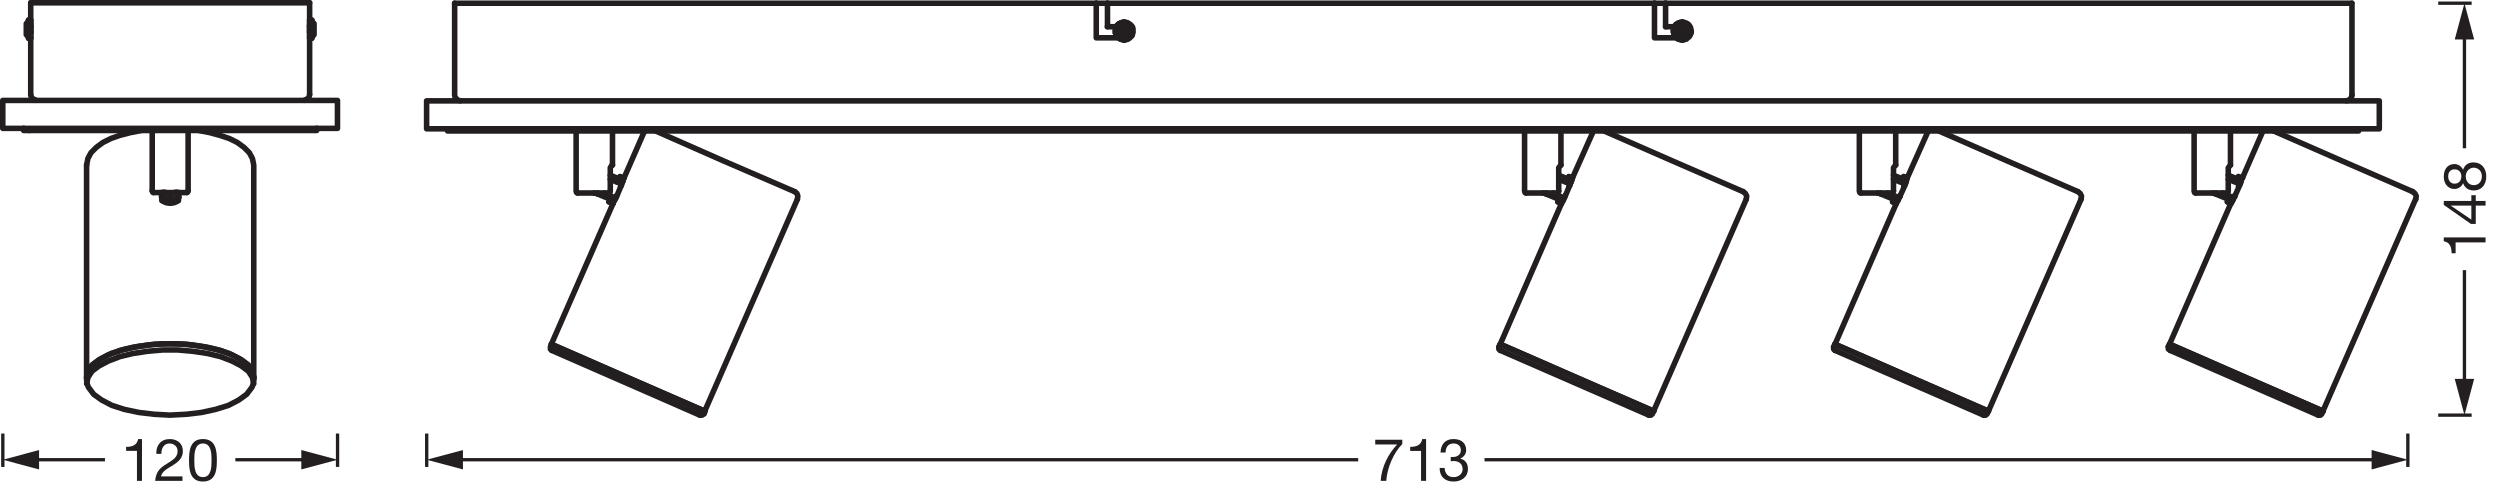 <?xml version="1.0" encoding="UTF-8" standalone="no"?>
<!-- Created with Inkscape (http://www.inkscape.org/) -->

<svg
   version="1.1"
   id="svg1"
   width="1271.712"
   height="251.945"
   viewBox="0 0 1271.712 251.945"
   xmlns="http://www.w3.org/2000/svg"
   xmlns:svg="http://www.w3.org/2000/svg">
  <defs
     id="defs1">
    <clipPath
       clipPathUnits="userSpaceOnUse"
       id="clipPath2">
      <path
         d="M 0,188.959 H 953.784 V 0 H 0 Z"
         transform="matrix(1,0,0,-1,-523.549,5.509)"
         id="path2" />
    </clipPath>
    <clipPath
       clipPathUnits="userSpaceOnUse"
       id="clipPath10">
      <path
         d="M 0,188.959 H 953.784 V 0 H 0 Z"
         transform="matrix(0,1,1,0,-90.384,-948.275)"
         id="path10" />
    </clipPath>
    <clipPath
       clipPathUnits="userSpaceOnUse"
       id="clipPath15">
      <path
         d="M 0,188.959 H 953.784 V 0 H 0 Z"
         transform="translate(-930.218,-187.729)"
         id="path15" />
    </clipPath>
    <clipPath
       clipPathUnits="userSpaceOnUse"
       id="clipPath19">
      <path
         d="M 0,188.959 H 953.784 V 0 H 0 Z"
         transform="matrix(1,0,0,-1,-46.157,5.509)"
         id="path19" />
    </clipPath>
    <clipPath
       clipPathUnits="userSpaceOnUse"
       id="clipPath22">
      <path
         d="M 0,188.959 H 953.784 V 0 H 0 Z"
         transform="translate(-1.078,-23.566)"
         id="path22" />
    </clipPath>
    <clipPath
       clipPathUnits="userSpaceOnUse"
       id="clipPath47">
      <path
         d="M 0,188.959 H 953.784 V 0 H 0 Z"
         transform="translate(-11.72,-187.896)"
         id="path47" />
    </clipPath>
    <clipPath
       clipPathUnits="userSpaceOnUse"
       id="clipPath51">
      <path
         d="M 0,188.959 H 953.784 V 0 H 0 Z"
         transform="translate(-118.125,-187.896)"
         id="path51" />
    </clipPath>
    <clipPath
       clipPathUnits="userSpaceOnUse"
       id="clipPath53">
      <path
         d="M 0,188.959 H 953.784 V 0 H 0 Z"
         transform="translate(-118.125,-187.896)"
         id="path53" />
    </clipPath>
    <clipPath
       clipPathUnits="userSpaceOnUse"
       id="clipPath55">
      <path
         d="M 0,188.959 H 953.784 V 0 H 0 Z"
         id="path55" />
    </clipPath>
    <clipPath
       clipPathUnits="userSpaceOnUse"
       id="clipPath98">
      <path
         d="M 0,188.959 H 953.784 V 0 H 0 Z"
         transform="translate(-635.44,-187.729)"
         id="path98" />
    </clipPath>
    <clipPath
       clipPathUnits="userSpaceOnUse"
       id="clipPath139">
      <path
         d="M 0,188.959 H 953.784 V 0 H 0 Z"
         transform="translate(-897.307,-152.712)"
         id="path139" />
    </clipPath>
    <clipPath
       clipPathUnits="userSpaceOnUse"
       id="clipPath141">
      <path
         d="M 0,188.959 H 953.784 V 0 H 0 Z"
         transform="translate(-173.452,-187.729)"
         id="path141" />
    </clipPath>
    <clipPath
       clipPathUnits="userSpaceOnUse"
       id="clipPath143">
      <path
         d="M 0,188.959 H 953.784 V 0 H 0 Z"
         transform="translate(-422.462,-187.729)"
         id="path143" />
    </clipPath>
    <clipPath
       clipPathUnits="userSpaceOnUse"
       id="clipPath147">
      <path
         d="M 0,188.959 H 953.784 V 0 H 0 Z"
         transform="translate(-173.452,-187.729)"
         id="path147" />
    </clipPath>
    <clipPath
       clipPathUnits="userSpaceOnUse"
       id="clipPath149">
      <path
         d="M 0,188.959 H 953.784 V 0 H 0 Z"
         transform="translate(-635.44,-187.729)"
         id="path149" />
    </clipPath>
    <clipPath
       clipPathUnits="userSpaceOnUse"
       id="clipPath151">
      <path
         d="M 0,188.959 H 953.784 V 0 H 0 Z"
         transform="translate(-635.44,-178.764)"
         id="path151" />
    </clipPath>
    <clipPath
       clipPathUnits="userSpaceOnUse"
       id="clipPath153">
      <path
         d="M 0,188.959 H 953.784 V 0 H 0 Z"
         transform="translate(-631.211,-187.729)"
         id="path153" />
    </clipPath>
    <clipPath
       clipPathUnits="userSpaceOnUse"
       id="clipPath155">
      <path
         d="M 0,188.959 H 953.784 V 0 H 0 Z"
         transform="translate(-638.824,-178.764)"
         id="path155" />
    </clipPath>
    <clipPath
       clipPathUnits="userSpaceOnUse"
       id="clipPath157">
      <path
         d="M 0,188.959 H 953.784 V 0 H 0 Z"
         transform="translate(-418.233,-187.729)"
         id="path157" />
    </clipPath>
  </defs>
  <g
     id="layer-MC0">
    <path
       id="path1"
       d="M 11.45,-15.681 H 1.126 v 1.793 H 9.493 C 6.141,-10.349 3.551,-5.404 3.2,-0.001 H 5.333 C 5.626,-4.97 8.239,-10.865 11.45,-14.041 Z m 9.076,-0.27 h -1.465 c -0.434,2.426 -2.414,2.988 -4.594,2.988 v 1.535 h 4.137 v 11.426 h 1.922 z m 9.404,8.461 c 0.352,-0.047 0.738,-0.07 1.137,-0.07 1.898,0 3.398,1.055 3.398,3.059 0,1.91 -1.594,3.082 -3.457,3.082 -2.191,0 -3.328,-1.441 -3.398,-3.504 h -1.91 c -0.07,3.305 2.062,5.191 5.309,5.191 2.988,0 5.484,-1.688 5.484,-4.863 0,-1.91 -0.926,-3.434 -2.883,-3.867 v -0.047 c 1.242,-0.562 2.215,-1.758 2.215,-3.164 0,-2.953 -2.098,-4.277 -4.863,-4.277 -3.199,0 -4.816,2.109 -4.934,5.145 h 1.922 c 0,-1.863 0.938,-3.457 3.012,-3.457 1.617,0 2.836,0.879 2.836,2.566 0,1.711 -1.418,2.602 -3.035,2.602 h -0.41 c -0.129,0 -0.27,0 -0.422,-0.023 z m 0,0"
       style="fill:#231f20;fill-opacity:1;fill-rule:nonzero;stroke:none"
       aria-label="713"
       transform="matrix(1.333,0,0,1.333,698.066,244.6)"
       clip-path="url(#clipPath2)" />
    <path
       id="path3"
       d="M 0,0 V -12.756"
       style="fill:none;stroke:#231f20;stroke-width:1.276;stroke-linecap:butt;stroke-linejoin:round;stroke-miterlimit:3.864;stroke-dasharray:none;stroke-opacity:1"
       transform="matrix(1.333,0,0,-1.333,1224.835,220.524)" />
    <path
       id="path4"
       d="M 0,0 V -12.756"
       style="fill:none;stroke:#231f20;stroke-width:1.276;stroke-linecap:butt;stroke-linejoin:round;stroke-miterlimit:3.864;stroke-dasharray:none;stroke-opacity:1"
       transform="matrix(1.333,0,0,-1.333,217.06,220.524)" />
    <path
       id="path5"
       d="M 0,0 H 340.95"
       style="fill:none;stroke:#231f20;stroke-width:1.276;stroke-linecap:butt;stroke-linejoin:round;stroke-miterlimit:4;stroke-dasharray:none;stroke-opacity:1"
       transform="matrix(1.333,0,0,-1.333,755.167,233.858)" />
    <path
       id="path6"
       d="M 0,0 13.828,3.703 0,7.412 Z"
       style="fill:#231f20;fill-opacity:1;fill-rule:nonzero;stroke:none"
       transform="matrix(1.333,0,0,-1.333,1206.397,238.8)" />
    <path
       id="path7"
       d="M 0,0 H 344.16"
       style="fill:none;stroke:#231f20;stroke-width:1.276;stroke-linecap:butt;stroke-linejoin:round;stroke-miterlimit:4;stroke-dasharray:none;stroke-opacity:1"
       transform="matrix(1.333,0,0,-1.333,232.128,233.858)" />
    <path
       id="path8"
       d="M 0,0 -13.828,3.703 0,7.412 Z"
       style="fill:#231f20;fill-opacity:1;fill-rule:nonzero;stroke:none"
       transform="matrix(1.333,0,0,-1.333,235.498,238.8)" />
    <path
       id="path9"
       d="M 8.015,-15.949 H 6.55 c -0.434,2.426 -2.414,2.988 -4.594,2.988 v 1.535 H 6.093 V 4.90625e-4 h 1.922 z m 6.768,10.523 5.309,-7.805 h 0.047 v 7.805 z m 7.148,-10.523 h -1.523 l -7.266,10.371 v 1.84 h 6.996 V 4.90625e-4 h 1.793 V -3.738 h 2.168 v -1.688 h -2.168 z m 6.58,4.137 c 0,-1.594 1.254,-2.449 2.789,-2.449 1.547,0 2.672,0.832 2.672,2.449 0,1.617 -1.102,2.566 -2.625,2.566 -1.559,0 -2.836,-0.832 -2.836,-2.566 z m -2.027,-0.07 c 0,1.441 0.879,2.766 2.227,3.305 -1.805,0.633 -2.789,2.098 -2.789,3.984 0,3.246 2.355,4.863 5.426,4.863 2.941,0 5.285,-1.781 5.285,-4.863 0,-1.98 -0.926,-3.375 -2.836,-3.984 1.324,-0.598 2.203,-1.863 2.203,-3.305 0,-2.039 -1.348,-4.066 -4.84,-4.066 -2.449,0 -4.676,1.465 -4.676,4.066 z m 1.465,7.383 c 0,-1.863 1.477,-3.059 3.375,-3.059 1.793,0 3.281,1.324 3.281,3.035 0,1.781 -1.348,3.105 -3.258,3.105 -1.98,0 -3.398,-1.172 -3.398,-3.082 z m 0,0"
       style="fill:#231f20;fill-opacity:1;fill-rule:nonzero;stroke:none"
       aria-label="148"
       transform="matrix(0,-1.333,1.333,0,1264.367,131.433)"
       clip-path="url(#clipPath10)" />
    <path
       id="path11"
       d="M 0,0 V 44.039"
       style="fill:none;stroke:#231f20;stroke-width:1.276;stroke-linecap:butt;stroke-linejoin:round;stroke-miterlimit:4;stroke-dasharray:none;stroke-opacity:1"
       transform="matrix(1.333,0,0,-1.333,1253.624,75.427)" />
    <path
       id="path12"
       d="M 0,0 -3.703,13.828 -7.412,0 Z"
       style="fill:#231f20;fill-opacity:1;fill-rule:nonzero;stroke:none"
       transform="matrix(1.333,0,0,-1.333,1258.566,20.078)" />
    <path
       id="path13"
       d="M 0,0 H 12.756"
       style="fill:none;stroke:#231f20;stroke-width:1.276;stroke-linecap:butt;stroke-linejoin:round;stroke-miterlimit:3.864;stroke-dasharray:none;stroke-opacity:1"
       transform="matrix(1.333,0,0,-1.333,1240.291,211.178)" />
    <path
       id="path14"
       d="M 0,0 H 12.756"
       style="fill:none;stroke:#231f20;stroke-width:1.276;stroke-linecap:butt;stroke-linejoin:round;stroke-miterlimit:3.864;stroke-dasharray:none;stroke-opacity:1"
       transform="matrix(1.333,0,0,-1.333,1240.291,1.64)"
       clip-path="url(#clipPath15)" />
    <path
       id="path16"
       d="M 0,0 V 44.039"
       style="fill:none;stroke:#231f20;stroke-width:1.276;stroke-linecap:butt;stroke-linejoin:round;stroke-miterlimit:4;stroke-dasharray:none;stroke-opacity:1"
       transform="matrix(1.333,0,0,-1.333,1253.624,196.11)" />
    <path
       id="path17"
       d="M 0,0 -3.703,-13.828 -7.412,0 Z"
       style="fill:#231f20;fill-opacity:1;fill-rule:nonzero;stroke:none"
       transform="matrix(1.333,0,0,-1.333,1258.566,192.74)" />
    <path
       id="path18"
       d="M 8.016,-15.951 H 6.551 c -0.434,2.426 -2.414,2.988 -4.594,2.988 v 1.535 h 4.137 v 11.426 h 1.922 z m 7.4,5.648 c -0.07,-1.922 0.879,-3.961 3.105,-3.961 1.688,0 3.082,1.148 3.082,2.871 0,2.238 -1.371,3.176 -4.078,4.863 -2.25,1.348 -4.184,2.766 -4.477,6.527 H 23.467 V -1.689 h -8.191 c 0.363,-1.957 2.496,-3.012 4.477,-4.207 1.98,-1.266 3.867,-2.66 3.867,-5.473 0,-2.965 -2.227,-4.582 -4.992,-4.582 -3.375,0 -5.309,2.402 -5.133,5.648 z m 12.568,2.449 c 0,-2.367 0.023,-6.41 3.293,-6.41 3.258,0 3.281,4.043 3.281,6.41 0,2.379 -0.023,6.434 -3.281,6.434 -3.27,0 -3.293,-4.055 -3.293,-6.434 z m -2.016,0.023 c 0,3.504 0.316,8.098 5.309,8.098 4.992,0 5.309,-4.594 5.309,-8.098 0,-3.516 -0.316,-8.121 -5.309,-8.121 -4.992,0 -5.309,4.605 -5.309,8.121 z m 0,0"
       style="fill:#231f20;fill-opacity:1;fill-rule:nonzero;stroke:none"
       aria-label="120"
       transform="matrix(1.333,0,0,1.333,61.542,244.6)"
       clip-path="url(#clipPath19)" />
    <path
       id="path20"
       d="M 0,0 V -12.756"
       style="fill:none;stroke:#231f20;stroke-width:1.276;stroke-linecap:butt;stroke-linejoin:round;stroke-miterlimit:3.864;stroke-dasharray:none;stroke-opacity:1"
       transform="matrix(1.333,0,0,-1.333,171.709,220.524)" />
    <path
       id="path21"
       d="M 0,0 V -12.756"
       style="fill:none;stroke:#231f20;stroke-width:1.276;stroke-linecap:butt;stroke-linejoin:round;stroke-miterlimit:3.864;stroke-dasharray:none;stroke-opacity:1"
       transform="matrix(1.333,0,0,-1.333,1.437,220.524)"
       clip-path="url(#clipPath22)" />
    <path
       id="path23"
       d="M 0,0 H 27.687"
       style="fill:none;stroke:#231f20;stroke-width:1.276;stroke-linecap:butt;stroke-linejoin:round;stroke-miterlimit:4;stroke-dasharray:none;stroke-opacity:1"
       transform="matrix(1.333,0,0,-1.333,119.726,233.858)" />
    <path
       id="path24"
       d="M 0,0 13.828,3.703 0,7.412 Z"
       style="fill:#231f20;fill-opacity:1;fill-rule:nonzero;stroke:none"
       transform="matrix(1.333,0,0,-1.333,153.271,238.8)" />
    <path
       id="path25"
       d="M 0,0 H 27.672"
       style="fill:none;stroke:#231f20;stroke-width:1.276;stroke-linecap:butt;stroke-linejoin:round;stroke-miterlimit:4;stroke-dasharray:none;stroke-opacity:1"
       transform="matrix(1.333,0,0,-1.333,16.505,233.858)" />
    <path
       id="path26"
       d="M 0,0 -13.828,3.703 0,7.412 Z"
       style="fill:#231f20;fill-opacity:1;fill-rule:nonzero;stroke:none"
       transform="matrix(1.333,0,0,-1.333,19.875,238.8)" />
    <path
       id="path27"
       d="m 0,0 -0.508,2.368 -1.522,2.369 -2.707,2.03 -3.552,1.86 -4.398,1.692 -4.906,1.184 -5.583,0.846 -5.751,0.507 h -5.921 l -5.752,-0.507 -5.582,-0.846 -4.906,-1.184 -4.398,-1.692 -3.552,-1.86 -2.707,-2.03 L -63.268,2.368 -63.775,0"
       style="fill:none;stroke:#231f20;stroke-width:2.126;stroke-linecap:round;stroke-linejoin:round;stroke-miterlimit:10;stroke-dasharray:none;stroke-opacity:1"
       transform="matrix(1.333,0,0,-1.333,129.08,192.009)" />
    <path
       id="path28"
       d="m 0,0 -0.169,0.169 m -6.259,0 L -6.597,0 M 0,-0.338 -0.169,-0.169 m -6.259,0 -0.169,-0.169"
       style="fill:none;stroke:#231f20;stroke-width:2.126;stroke-linecap:round;stroke-linejoin:round;stroke-miterlimit:10;stroke-dasharray:none;stroke-opacity:1"
       transform="matrix(1.333,0,0,-1.333,90.962,98.179)" />
    <path
       id="path29"
       d="M 0,0 0.846,-0.508 1.692,-0.846 2.707,-1.015 H 3.552 L 4.568,-0.846 5.413,-0.508 6.259,0"
       style="fill:none;stroke:#231f20;stroke-width:2.126;stroke-linecap:round;stroke-linejoin:round;stroke-miterlimit:10;stroke-dasharray:none;stroke-opacity:1"
       transform="matrix(1.333,0,0,-1.333,82.39,101.111)" />
    <path
       id="path30"
       d="M 0,0 0.846,-0.508 1.692,-0.846 2.707,-1.015 H 3.552 L 4.568,-0.846 5.413,-0.508 6.259,0"
       style="fill:none;stroke:#231f20;stroke-width:2.126;stroke-linecap:round;stroke-linejoin:round;stroke-miterlimit:10;stroke-dasharray:none;stroke-opacity:1"
       transform="matrix(1.333,0,0,-1.333,82.39,102.013)" />
    <path
       id="path31"
       d="M 0,0 0.508,-0.508 1.184,-0.846 1.861,-1.184 H 2.707 3.552 4.398 L 5.075,-0.846 5.752,-0.508 6.259,0"
       style="fill:none;stroke:#231f20;stroke-width:2.126;stroke-linecap:round;stroke-linejoin:round;stroke-miterlimit:10;stroke-dasharray:none;stroke-opacity:1"
       transform="matrix(1.333,0,0,-1.333,82.39,99.532)" />
    <path
       id="path32"
       d="M 0,0 V 0.677 1.861 3.045"
       style="fill:none;stroke:#231f20;stroke-width:2.126;stroke-linecap:round;stroke-linejoin:round;stroke-miterlimit:10;stroke-dasharray:none;stroke-opacity:1"
       transform="matrix(1.333,0,0,-1.333,90.736,102.013)" />
    <path
       id="path33"
       d="M 0,0 -1.015,-0.169 -2.368,-0.338 -0.846,0"
       style="fill:none;stroke:#231f20;stroke-width:2.126;stroke-linecap:round;stroke-linejoin:round;stroke-miterlimit:10;stroke-dasharray:none;stroke-opacity:1"
       transform="matrix(1.333,0,0,-1.333,89.608,97.953)" />
    <path
       id="path34"
       d="M 0,0 1.353,-0.338 0,-0.169 -0.846,0"
       style="fill:none;stroke:#231f20;stroke-width:2.126;stroke-linecap:round;stroke-linejoin:round;stroke-miterlimit:10;stroke-dasharray:none;stroke-opacity:1"
       transform="matrix(1.333,0,0,-1.333,84.646,97.953)" />
    <path
       id="path35"
       d="M 0,0 V -1.184 -2.368 -3.045"
       style="fill:none;stroke:#231f20;stroke-width:2.126;stroke-linecap:round;stroke-linejoin:round;stroke-miterlimit:10;stroke-dasharray:none;stroke-opacity:1"
       transform="matrix(1.333,0,0,-1.333,82.39,97.953)" />
    <path
       id="path36"
       d="M 0,0 H 12.687"
       style="fill:none;stroke:#231f20;stroke-width:2.126;stroke-linecap:round;stroke-linejoin:round;stroke-miterlimit:10;stroke-dasharray:none;stroke-opacity:1"
       transform="matrix(1.333,0,0,-1.333,78.105,97.953)" />
    <path
       id="path37"
       d="m 0,0 v 0.338 0.17 0.338 0.169"
       style="fill:none;stroke:#231f20;stroke-width:2.126;stroke-linecap:round;stroke-linejoin:round;stroke-miterlimit:10;stroke-dasharray:none;stroke-opacity:1"
       transform="matrix(1.333,0,0,-1.333,158.627,11.567)" />
    <path
       id="path38"
       d="M 0,0 V 0.169 0.338 0.677 1.015 1.523 2.199 2.876 3.383 4.06 4.737 5.413 5.921"
       style="fill:none;stroke:#231f20;stroke-width:2.126;stroke-linecap:round;stroke-linejoin:round;stroke-miterlimit:10;stroke-dasharray:none;stroke-opacity:1"
       transform="matrix(1.333,0,0,-1.333,158.627,19.461)" />
    <path
       id="path39"
       d="M 0,0 V 0.169 0.338"
       style="fill:none;stroke:#231f20;stroke-width:2.126;stroke-linecap:round;stroke-linejoin:round;stroke-miterlimit:10;stroke-dasharray:none;stroke-opacity:1"
       transform="matrix(1.333,0,0,-1.333,157.5,13.596)" />
    <path
       id="path40"
       d="m 0,0 v 0.169 0.169 0.17 0.338 0.169 0.338 0.169 0.17 0.338 0.169"
       style="fill:none;stroke:#231f20;stroke-width:2.126;stroke-linecap:round;stroke-linejoin:round;stroke-miterlimit:10;stroke-dasharray:none;stroke-opacity:1"
       transform="matrix(1.333,0,0,-1.333,157.5,16.529)" />
    <path
       id="path41"
       d="M 0,0 V 0.169 0.338 0.677 1.015 1.523 2.199 2.876 3.383 4.06 4.737 5.413 5.921 6.259 6.597 6.767 6.936"
       style="fill:none;stroke:#231f20;stroke-width:2.126;stroke-linecap:round;stroke-linejoin:round;stroke-miterlimit:10;stroke-dasharray:none;stroke-opacity:1"
       transform="matrix(1.333,0,0,-1.333,157.5,19.461)" />
    <path
       id="path42"
       d="M 0,0 V -0.169 -0.508 -0.677 -1.015 -1.523 -2.199 -2.876 -3.553 -4.06 -4.737 -5.413 -5.921 -6.259 -6.597 -6.767 -6.936"
       style="fill:none;stroke:#231f20;stroke-width:2.126;stroke-linecap:round;stroke-linejoin:round;stroke-miterlimit:10;stroke-dasharray:none;stroke-opacity:1"
       transform="matrix(1.333,0,0,-1.333,14.499,10.213)" />
    <path
       id="path43"
       d="M 0,0 V -0.169 -0.338 -0.508 -0.846 -1.015 -1.184 -1.523 -1.692 -2.03 -2.199 -2.368 -2.537"
       style="fill:none;stroke:#231f20;stroke-width:2.126;stroke-linecap:round;stroke-linejoin:round;stroke-miterlimit:10;stroke-dasharray:none;stroke-opacity:1"
       transform="matrix(1.333,0,0,-1.333,15.627,13.145)" />
    <path
       id="path44"
       d="m 0,0 v -0.508 -0.676 -0.677 -0.676 -0.508 -0.677 -0.676 -0.508 -0.338 -0.338 -0.169 -0.17"
       style="fill:none;stroke:#231f20;stroke-width:2.126;stroke-linecap:round;stroke-linejoin:round;stroke-miterlimit:10;stroke-dasharray:none;stroke-opacity:1"
       transform="matrix(1.333,0,0,-1.333,15.627,11.567)" />
    <path
       id="path45"
       d="M 0,0 V -0.169 -0.508 -0.677 -1.015"
       style="fill:none;stroke:#231f20;stroke-width:2.126;stroke-linecap:round;stroke-linejoin:round;stroke-miterlimit:10;stroke-dasharray:none;stroke-opacity:1"
       transform="matrix(1.333,0,0,-1.333,15.627,10.213)" />
    <path
       id="path46"
       d="M 0,0 V -35.017"
       style="fill:none;stroke:#231f20;stroke-width:2.126;stroke-linecap:round;stroke-linejoin:round;stroke-miterlimit:10;stroke-dasharray:none;stroke-opacity:1"
       transform="matrix(1.333,0,0,-1.333,15.627,1.417)"
       clip-path="url(#clipPath47)" />
    <path
       id="path48"
       d="M 0,0 1.353,0.677 1.861,1.354 2.03,2.199"
       style="fill:none;stroke:#231f20;stroke-width:2.126;stroke-linecap:round;stroke-linejoin:round;stroke-miterlimit:10;stroke-dasharray:none;stroke-opacity:1"
       transform="matrix(1.333,0,0,-1.333,154.793,51.038)" />
    <path
       id="path49"
       d="M 0,0 0.169,-0.846 0.677,-1.522 2.03,-2.199"
       style="fill:none;stroke:#231f20;stroke-width:2.126;stroke-linecap:round;stroke-linejoin:round;stroke-miterlimit:10;stroke-dasharray:none;stroke-opacity:1"
       transform="matrix(1.333,0,0,-1.333,15.627,48.106)" />
    <path
       id="path50"
       d="m 0,0 h -2.03 -102.344 -2.03"
       style="fill:none;stroke:#231f20;stroke-width:2.126;stroke-linecap:round;stroke-linejoin:round;stroke-miterlimit:10;stroke-dasharray:none;stroke-opacity:1"
       transform="matrix(1.333,0,0,-1.333,157.5,1.417)"
       clip-path="url(#clipPath51)" />
    <path
       id="path52"
       d="M 0,0 V -35.017"
       style="fill:none;stroke:#231f20;stroke-width:2.126;stroke-linecap:round;stroke-linejoin:round;stroke-miterlimit:10;stroke-dasharray:none;stroke-opacity:1"
       transform="matrix(1.333,0,0,-1.333,157.5,1.417)"
       clip-path="url(#clipPath53)" />
    <path
       id="path54"
       d="M 1.063,150.68 H 128.782 V 140.023 H 1.063 Z"
       style="fill:none;stroke:#231f20;stroke-width:2.126;stroke-linecap:round;stroke-linejoin:round;stroke-miterlimit:10;stroke-dasharray:none;stroke-opacity:1"
       transform="matrix(1.333,0,0,-1.333,0,251.945)"
       clip-path="url(#clipPath55)" />
    <path
       id="path56"
       d="m 0,0 v -0.846 h -2.199 -107.42"
       style="fill:none;stroke:#231f20;stroke-width:2.126;stroke-linecap:round;stroke-linejoin:round;stroke-miterlimit:10;stroke-dasharray:none;stroke-opacity:1"
       transform="matrix(1.333,0,0,-1.333,161.108,65.248)" />
    <path
       id="path57"
       d="M 0,0 V -0.846 H 2.199"
       style="fill:none;stroke:#231f20;stroke-width:2.126;stroke-linecap:round;stroke-linejoin:round;stroke-miterlimit:10;stroke-dasharray:none;stroke-opacity:1"
       transform="matrix(1.333,0,0,-1.333,12.018,65.248)" />
    <path
       id="path58"
       d="m 0,0 -0.508,2.537 -1.86,2.369 -3.045,2.199 -3.891,2.03 -4.906,1.522 -5.413,1.184 -6.09,0.846 -6.259,0.169 -6.09,-0.169 -6.09,-0.846 -5.413,-1.184 -4.906,-1.522 -3.891,-2.03 L -61.407,4.906 -63.268,2.537 -63.775,0"
       style="fill:none;stroke:#231f20;stroke-width:2.126;stroke-linecap:round;stroke-linejoin:round;stroke-miterlimit:10;stroke-dasharray:none;stroke-opacity:1"
       transform="matrix(1.333,0,0,-1.333,129.08,192.009)" />
    <path
       id="path59"
       d="M 0,0 -0.169,-0.169"
       style="fill:none;stroke:#231f20;stroke-width:2.126;stroke-linecap:round;stroke-linejoin:round;stroke-miterlimit:10;stroke-dasharray:none;stroke-opacity:1"
       transform="matrix(1.333,0,0,-1.333,90.962,100.434)" />
    <path
       id="path60"
       d="M 0,0 -0.169,0.169 V 2.03"
       style="fill:none;stroke:#231f20;stroke-width:2.126;stroke-linecap:round;stroke-linejoin:round;stroke-miterlimit:10;stroke-dasharray:none;stroke-opacity:1"
       transform="matrix(1.333,0,0,-1.333,82.39,100.66)" />
    <path
       id="path61"
       d="m 0,0 v -1.861 m 28.589,-69.527 v 0.846 m -63.775,-0.846 v 0.846"
       style="fill:none;stroke:#231f20;stroke-width:2.126;stroke-linecap:round;stroke-linejoin:round;stroke-miterlimit:10;stroke-dasharray:none;stroke-opacity:1"
       transform="matrix(1.333,0,0,-1.333,90.962,97.953)" />
    <path
       id="path62"
       d="m 0,0 -0.169,-1.522 -0.508,-1.354 -2.03,-2.706 -3.045,-2.199 -3.89,-2.031 -4.906,-1.522 -5.413,-1.184 -5.752,-0.677 -6.259,-0.338 -6.09,0.338 -5.752,0.677 -5.582,1.184 -4.737,1.522 -3.89,2.031 -3.045,2.199 -2.03,2.706 -0.508,1.354 L -63.775,0"
       style="fill:none;stroke:#231f20;stroke-width:2.126;stroke-linecap:round;stroke-linejoin:round;stroke-miterlimit:10;stroke-dasharray:none;stroke-opacity:1"
       transform="matrix(1.333,0,0,-1.333,129.08,193.137)" />
    <path
       id="path63"
       d="M 0,0 V 0.169 M 4.567,0 V 0.169 M -4.568,23.683 V 0.677 M 9.135,23.683 V 0.677"
       style="fill:none;stroke:#231f20;stroke-width:2.126;stroke-linecap:round;stroke-linejoin:round;stroke-miterlimit:10;stroke-dasharray:none;stroke-opacity:1"
       transform="matrix(1.333,0,0,-1.333,83.518,97.953)" />
    <path
       id="path64"
       d="M 0,0 0.169,-0.508 0.508,-0.677"
       style="fill:none;stroke:#231f20;stroke-width:2.126;stroke-linecap:round;stroke-linejoin:round;stroke-miterlimit:10;stroke-dasharray:none;stroke-opacity:1"
       transform="matrix(1.333,0,0,-1.333,77.428,97.051)" />
    <path
       id="path65"
       d="m 0,0 0.338,0.169 0.17,0.508"
       style="fill:none;stroke:#231f20;stroke-width:2.126;stroke-linecap:round;stroke-linejoin:round;stroke-miterlimit:10;stroke-dasharray:none;stroke-opacity:1"
       transform="matrix(1.333,0,0,-1.333,95.022,97.953)" />
    <path
       id="path66"
       d="m 0,0 v 0.169 m 0,-2.706 v 0.169 M 0.846,2.199 H 0 M 0.846,-4.737 H 0 m 1.184,6.09 H 0.846 M 1.184,-3.891 H 0.846"
       style="fill:none;stroke:#231f20;stroke-width:2.126;stroke-linecap:round;stroke-linejoin:round;stroke-miterlimit:10;stroke-dasharray:none;stroke-opacity:1"
       transform="matrix(1.333,0,0,-1.333,157.5,13.145)" />
    <path
       id="path67"
       d="m 0,0 0.338,-0.338 0.17,-0.17 V -0.677 -0.846 -1.184 -2.707 -4.06 -4.398 -4.567 -4.736 L 0.338,-4.906 0,-5.244"
       style="fill:none;stroke:#231f20;stroke-width:2.126;stroke-linecap:round;stroke-linejoin:round;stroke-miterlimit:10;stroke-dasharray:none;stroke-opacity:1"
       transform="matrix(1.333,0,0,-1.333,159.079,11.341)" />
    <path
       id="path68"
       d="m 0,0 v 0.169 m 0,2.368 v 0.17 m 0,2.03 H -0.846 M 0,-2.199 h -0.846 m 0,6.09 h -0.338"
       style="fill:none;stroke:#231f20;stroke-width:2.126;stroke-linecap:round;stroke-linejoin:round;stroke-miterlimit:10;stroke-dasharray:none;stroke-opacity:1"
       transform="matrix(1.333,0,0,-1.333,15.627,16.529)" />
    <path
       id="path69"
       d="m 0,0 h -0.338 l -0.339,0.338 -0.169,0.17 V 0.677 0.846 1.184 2.537 4.06 4.398 4.567 4.736 l 0.169,0.17 0.339,0.338"
       style="fill:none;stroke:#231f20;stroke-width:2.126;stroke-linecap:round;stroke-linejoin:round;stroke-miterlimit:10;stroke-dasharray:none;stroke-opacity:1"
       transform="matrix(1.333,0,0,-1.333,14.499,18.333)" />
    <path
       id="path70"
       d="M 0,0 V -81.03"
       style="fill:none;stroke:#231f20;stroke-width:2.126;stroke-linecap:round;stroke-linejoin:round;stroke-miterlimit:10;stroke-dasharray:none;stroke-opacity:1"
       transform="matrix(1.333,0,0,-1.333,44.047,83.969)" />
    <path
       id="path71"
       d="m 0,0 v 81.03 l -0.508,2.537 -1.184,2.199 -2.03,2.03 -2.537,1.861 -3.045,1.522 -3.552,1.185 -3.722,1.015 -4.229,0.845"
       style="fill:none;stroke:#231f20;stroke-width:2.126;stroke-linecap:round;stroke-linejoin:round;stroke-miterlimit:10;stroke-dasharray:none;stroke-opacity:1"
       transform="matrix(1.333,0,0,-1.333,129.08,192.009)" />
    <path
       id="path72"
       d="m 0,0 -4.229,-0.846 -3.891,-1.015 -3.383,-1.184 -3.045,-1.522 -2.538,-1.861 -2.029,-2.03 -1.185,-2.199 -0.507,-2.538"
       style="fill:none;stroke:#231f20;stroke-width:2.126;stroke-linecap:round;stroke-linejoin:round;stroke-miterlimit:10;stroke-dasharray:none;stroke-opacity:1"
       transform="matrix(1.333,0,0,-1.333,71.789,66.376)" />
    <path
       id="path73"
       d="m 0,0 -0.508,2.368 -1.522,2.369 -2.707,2.03 -3.552,1.86 -4.398,1.692 -4.906,1.184 -5.583,0.846 -5.751,0.507 h -5.921 l -5.752,-0.507 -5.582,-0.846 -4.906,-1.184 -4.398,-1.692 -3.552,-1.86 -2.707,-2.03 L -63.268,2.368 -63.775,0"
       style="fill:none;stroke:#231f20;stroke-width:2.126;stroke-linecap:round;stroke-linejoin:round;stroke-miterlimit:10;stroke-dasharray:none;stroke-opacity:1"
       transform="matrix(1.333,0,0,-1.333,129.08,195.166)" />
    <path
       id="path74"
       d="M 0,0 H 0.846 L 1.353,0.508"
       style="fill:none;stroke:#231f20;stroke-width:2.126;stroke-linecap:round;stroke-linejoin:round;stroke-miterlimit:10;stroke-dasharray:none;stroke-opacity:1"
       transform="matrix(1.333,0,0,-1.333,1179.267,211.178)" />
    <path
       id="path75"
       d="M 0,0 H 0.846 L 1.353,0.508"
       style="fill:none;stroke:#231f20;stroke-width:2.126;stroke-linecap:round;stroke-linejoin:round;stroke-miterlimit:10;stroke-dasharray:none;stroke-opacity:1"
       transform="matrix(1.333,0,0,-1.333,1008.975,211.178)" />
    <path
       id="path76"
       d="M 0,0 H 0.846 L 1.353,0.508"
       style="fill:none;stroke:#231f20;stroke-width:2.126;stroke-linecap:round;stroke-linejoin:round;stroke-miterlimit:10;stroke-dasharray:none;stroke-opacity:1"
       transform="matrix(1.333,0,0,-1.333,838.683,211.178)" />
    <path
       id="path77"
       d="M 0,0 H 0.846 L 1.522,0.508"
       style="fill:none;stroke:#231f20;stroke-width:2.126;stroke-linecap:round;stroke-linejoin:round;stroke-miterlimit:10;stroke-dasharray:none;stroke-opacity:1"
       transform="matrix(1.333,0,0,-1.333,356,211.178)" />
    <path
       id="path78"
       d="M 0,0 -58.531,25.544 M -1.861,-1.523 -58.362,23.176 M -127.719,0 -186.25,25.544 m 56.67,-27.067 -56.67,24.699 M -255.438,0 -313.969,25.544 m 56.67,-27.067 -56.67,24.699"
       style="fill:none;stroke:#231f20;stroke-width:2.126;stroke-linecap:round;stroke-linejoin:round;stroke-miterlimit:10;stroke-dasharray:none;stroke-opacity:1"
       transform="matrix(1.333,0,0,-1.333,1181.748,209.148)" />
    <path
       id="path79"
       d="M 0,0 H 0.508 L 1.184,-0.169 1.861,-0.507 2.368,-0.846 2.707,-1.353 3.045,-1.861 3.214,-2.537 3.383,-3.214 V -3.891 L 3.214,-4.398 2.876,-5.075 2.537,-5.582 2.03,-5.921 1.523,-6.428 0.846,-6.597 0.338,-6.767 h -0.676 l -0.677,0.17 -0.677,0.169 -0.507,0.507 -0.508,0.339 -0.338,0.507 -0.169,0.677 -0.169,0.507 v 0.677 0.677 l 0.169,0.676 0.338,0.508 0.508,0.507 0.507,0.339 0.508,0.338 L -0.677,0 Z"
       style="fill:none;stroke:#231f20;stroke-width:2.126;stroke-linecap:round;stroke-linejoin:round;stroke-miterlimit:10;stroke-dasharray:none;stroke-opacity:1"
       transform="matrix(1.333,0,0,-1.333,855.825,11.339)" />
    <path
       id="path80"
       d="M 0,0 0.677,0.677 M -0.846,2.199 -1.861,3.045"
       style="fill:none;stroke:#231f20;stroke-width:2.126;stroke-linecap:round;stroke-linejoin:round;stroke-miterlimit:10;stroke-dasharray:none;stroke-opacity:1"
       transform="matrix(1.333,0,0,-1.333,856.952,17.879)" />
    <path
       id="path81"
       d="M 0,0 1.015,-0.846"
       style="fill:none;stroke:#231f20;stroke-width:2.126;stroke-linecap:round;stroke-linejoin:round;stroke-miterlimit:10;stroke-dasharray:none;stroke-opacity:1"
       transform="matrix(1.333,0,0,-1.333,856.501,15.849)" />
    <path
       id="path82"
       d="M 0,0 0.677,-0.508 -0.338,-1.523"
       style="fill:none;stroke:#231f20;stroke-width:2.126;stroke-linecap:round;stroke-linejoin:round;stroke-miterlimit:10;stroke-dasharray:none;stroke-opacity:1"
       transform="matrix(1.333,0,0,-1.333,856.952,13.819)" />
    <path
       id="path83"
       d="M 0,0 V 0.169"
       style="fill:none;stroke:#231f20;stroke-width:2.126;stroke-linecap:round;stroke-linejoin:round;stroke-miterlimit:10;stroke-dasharray:none;stroke-opacity:1"
       transform="matrix(1.333,0,0,-1.333,855.825,14.947)" />
    <path
       id="path84"
       d="M 0,0 1.015,1.015"
       style="fill:none;stroke:#231f20;stroke-width:2.126;stroke-linecap:round;stroke-linejoin:round;stroke-miterlimit:10;stroke-dasharray:none;stroke-opacity:1"
       transform="matrix(1.333,0,0,-1.333,854.471,17.879)" />
    <path
       id="path85"
       d="M 0,0 1.015,-0.846 0.338,-1.522 -0.508,-0.508 -1.523,-1.522 -2.03,-0.846 -1.184,0 -2.03,1.015 -1.523,1.523 -0.508,0.677 0.338,1.523 1.015,1.015 Z"
       style="fill:none;stroke:#231f20;stroke-width:2.126;stroke-linecap:round;stroke-linejoin:round;stroke-miterlimit:10;stroke-dasharray:none;stroke-opacity:1"
       transform="matrix(1.333,0,0,-1.333,856.501,15.849)" />
    <path
       id="path86"
       d="M 0,0 H -0.508 L -1.015,0.169 -1.353,0.338 -1.692,0.677 -2.03,1.015 -2.368,1.353 -2.537,1.861 v 0.507 0.339 0.507 l 0.169,0.508 0.169,0.338 0.338,0.338 0.339,0.339 0.338,0.169 0.338,0.169 H -0.508 0"
       style="fill:none;stroke:#231f20;stroke-width:2.126;stroke-linecap:round;stroke-linejoin:round;stroke-miterlimit:10;stroke-dasharray:none;stroke-opacity:1"
       transform="matrix(1.333,0,0,-1.333,855.825,19.233)" />
    <path
       id="path87"
       d="m 0,0 -0.677,0.169 -0.676,0.169 -0.677,0.339 -0.507,0.338 -0.339,0.508 -0.338,0.676 -0.169,0.508 -0.17,0.676 0.17,0.677 0.169,0.677 0.338,0.676 0.339,0.508 0.507,0.338 0.338,0.169 0.508,0.169 0.507,0.17 H 0"
       style="fill:none;stroke:#231f20;stroke-width:2.126;stroke-linecap:round;stroke-linejoin:round;stroke-miterlimit:10;stroke-dasharray:none;stroke-opacity:1"
       transform="matrix(1.333,0,0,-1.333,855.825,20.361)" />
    <path
       id="path88"
       d="M 0,0 H 0.677 L 1.354,-0.169 1.861,-0.507 2.368,-0.846 2.876,-1.353 3.214,-1.861 3.383,-2.537 V -3.214 -3.891 L 3.214,-4.398 3.045,-5.075 2.538,-5.582 2.199,-5.921 1.523,-6.428 1.015,-6.597 0.338,-6.767 h -0.676 l -0.508,0.17 -0.676,0.169 -0.508,0.507 -0.507,0.339 -0.339,0.507 -0.338,0.677 -0.169,0.507 v 0.677 l 0.169,0.677 0.169,0.676 0.338,0.508 0.339,0.507 0.507,0.339 0.677,0.338 L -0.677,0 Z"
       style="fill:none;stroke:#231f20;stroke-width:2.126;stroke-linecap:round;stroke-linejoin:round;stroke-miterlimit:10;stroke-dasharray:none;stroke-opacity:1"
       transform="matrix(1.333,0,0,-1.333,571.854,11.339)" />
    <path
       id="path89"
       d="M 0,0 0.508,0.677 M -1.015,2.199 -1.861,3.045"
       style="fill:none;stroke:#231f20;stroke-width:2.126;stroke-linecap:round;stroke-linejoin:round;stroke-miterlimit:10;stroke-dasharray:none;stroke-opacity:1"
       transform="matrix(1.333,0,0,-1.333,573.207,17.879)" />
    <path
       id="path90"
       d="M 0,0 0.846,-0.846"
       style="fill:none;stroke:#231f20;stroke-width:2.126;stroke-linecap:round;stroke-linejoin:round;stroke-miterlimit:10;stroke-dasharray:none;stroke-opacity:1"
       transform="matrix(1.333,0,0,-1.333,572.756,15.849)" />
    <path
       id="path91"
       d="M 0,0 0.508,-0.508 -0.338,-1.523"
       style="fill:none;stroke:#231f20;stroke-width:2.126;stroke-linecap:round;stroke-linejoin:round;stroke-miterlimit:10;stroke-dasharray:none;stroke-opacity:1"
       transform="matrix(1.333,0,0,-1.333,573.207,13.819)" />
    <path
       id="path92"
       d="M 0,0 V 0.169"
       style="fill:none;stroke:#231f20;stroke-width:2.126;stroke-linecap:round;stroke-linejoin:round;stroke-miterlimit:10;stroke-dasharray:none;stroke-opacity:1"
       transform="matrix(1.333,0,0,-1.333,571.854,14.947)" />
    <path
       id="path93"
       d="M 0,0 0.846,1.015"
       style="fill:none;stroke:#231f20;stroke-width:2.126;stroke-linecap:round;stroke-linejoin:round;stroke-miterlimit:10;stroke-dasharray:none;stroke-opacity:1"
       transform="matrix(1.333,0,0,-1.333,570.726,17.879)" />
    <path
       id="path94"
       d="M 0,0 0.846,-0.846 0.338,-1.522 -0.677,-0.508 -1.522,-1.522 -2.199,-0.846 -1.184,0 -2.199,1.015 -1.522,1.523 -0.677,0.677 0.338,1.523 0.846,1.015 Z"
       style="fill:none;stroke:#231f20;stroke-width:2.126;stroke-linecap:round;stroke-linejoin:round;stroke-miterlimit:10;stroke-dasharray:none;stroke-opacity:1"
       transform="matrix(1.333,0,0,-1.333,572.756,15.849)" />
    <path
       id="path95"
       d="M 0,0 -0.507,0.169 H -1.015 L -1.353,0.508 -1.691,0.846 -2.03,1.184 -2.368,1.692 -2.537,2.03 v 0.507 0.508 l 0.169,0.507 0.338,0.508 0.339,0.338 0.169,0.339 0.338,0.169 0.507,0.169 H -0.338 0"
       style="fill:none;stroke:#231f20;stroke-width:2.126;stroke-linecap:round;stroke-linejoin:round;stroke-miterlimit:10;stroke-dasharray:none;stroke-opacity:1"
       transform="matrix(1.333,0,0,-1.333,571.854,19.233)" />
    <path
       id="path96"
       d="M 0,0 -0.677,0.169 -1.353,0.338 -1.861,0.677 -2.368,1.015 -2.876,1.523 -3.045,2.199 -3.383,2.707 V 3.383 4.06 l 0.338,0.677 0.169,0.676 0.508,0.508 0.338,0.338 0.508,0.169 0.507,0.169 0.508,0.17 H 0"
       style="fill:none;stroke:#231f20;stroke-width:2.126;stroke-linecap:round;stroke-linejoin:round;stroke-miterlimit:10;stroke-dasharray:none;stroke-opacity:1"
       transform="matrix(1.333,0,0,-1.333,571.854,20.361)" />
    <path
       id="path97"
       d="m 0,0 h -4.229 m -208.749,0 h -4.229"
       style="fill:none;stroke:#231f20;stroke-width:2.126;stroke-linecap:round;stroke-linejoin:round;stroke-miterlimit:10;stroke-dasharray:none;stroke-opacity:1"
       transform="matrix(1.333,0,0,-1.333,847.253,1.64)"
       clip-path="url(#clipPath98)" />
    <path
       id="path99"
       d="M 0,0 -27.236,11.842 -53.118,23.176"
       style="fill:none;stroke:#231f20;stroke-width:2.126;stroke-linecap:round;stroke-linejoin:round;stroke-miterlimit:10;stroke-dasharray:none;stroke-opacity:1"
       transform="matrix(1.333,0,0,-1.333,886.725,97.5)" />
    <path
       id="path100"
       d="M 0,0 -29.265,12.687 -58.531,25.544"
       style="fill:none;stroke:#231f20;stroke-width:2.126;stroke-linecap:round;stroke-linejoin:round;stroke-miterlimit:10;stroke-dasharray:none;stroke-opacity:1"
       transform="matrix(1.333,0,0,-1.333,841.164,209.148)" />
    <path
       id="path101"
       d="M 0,0 0.338,0.338 0.846,1.354 3.045,6.597 3.383,7.613 3.552,7.951"
       style="fill:none;stroke:#231f20;stroke-width:2.126;stroke-linecap:round;stroke-linejoin:round;stroke-miterlimit:10;stroke-dasharray:none;stroke-opacity:1"
       transform="matrix(1.333,0,0,-1.333,794.7,102.462)" />
    <path
       id="path102"
       d="M 0,0 -0.169,-0.169 -0.846,-1.015 V -9.981"
       style="fill:none;stroke:#231f20;stroke-width:2.126;stroke-linecap:round;stroke-linejoin:round;stroke-miterlimit:10;stroke-dasharray:none;stroke-opacity:1"
       transform="matrix(1.333,0,0,-1.333,794.023,83.966)" />
    <path
       id="path103"
       d="m 0,0 h 12.011 l 0.507,0.677"
       style="fill:none;stroke:#231f20;stroke-width:2.126;stroke-linecap:round;stroke-linejoin:round;stroke-miterlimit:10;stroke-dasharray:none;stroke-opacity:1"
       transform="matrix(1.333,0,0,-1.333,776.205,98.176)" />
    <path
       id="path104"
       d="M 0,0 -0.338,-1.015 M 3.891,8.627 3.383,7.782 M 1.522,-0.677 1.015,-1.692 M 5.244,8.12 4.906,7.105"
       style="fill:none;stroke:#231f20;stroke-width:2.126;stroke-linecap:round;stroke-linejoin:round;stroke-miterlimit:10;stroke-dasharray:none;stroke-opacity:1"
       transform="matrix(1.333,0,0,-1.333,792.896,101.334)" />
    <path
       id="path105"
       d="M 0,0 -0.169,-0.338 -0.508,-0.169 -1.353,0"
       style="fill:none;stroke:#231f20;stroke-width:2.126;stroke-linecap:round;stroke-linejoin:round;stroke-miterlimit:10;stroke-dasharray:none;stroke-opacity:1"
       transform="matrix(1.333,0,0,-1.333,786.58,98.176)" />
    <path
       id="path106"
       d="M 0,0 -0.338,-0.338 0.677,1.861 -0.846,2.538 -1.354,1.184 -4.229,2.368"
       style="fill:none;stroke:#231f20;stroke-width:2.126;stroke-linecap:round;stroke-linejoin:round;stroke-miterlimit:10;stroke-dasharray:none;stroke-opacity:1"
       transform="matrix(1.333,0,0,-1.333,798.534,94.342)" />
    <path
       id="path107"
       d="m 0,0 2.706,-1.184 -0.507,-1.184 1.523,-0.677 0.845,2.03 v -0.339"
       style="fill:none;stroke:#231f20;stroke-width:2.126;stroke-linecap:round;stroke-linejoin:round;stroke-miterlimit:10;stroke-dasharray:none;stroke-opacity:1"
       transform="matrix(1.333,0,0,-1.333,789.963,98.176)" />
    <path
       id="path108"
       d="M 0,0 -27.235,11.842 -53.118,23.176"
       style="fill:none;stroke:#231f20;stroke-width:2.126;stroke-linecap:round;stroke-linejoin:round;stroke-miterlimit:10;stroke-dasharray:none;stroke-opacity:1"
       transform="matrix(1.333,0,0,-1.333,1227.31,97.5)" />
    <path
       id="path109"
       d="M 0,0 -29.265,12.687 -58.531,25.544"
       style="fill:none;stroke:#231f20;stroke-width:2.126;stroke-linecap:round;stroke-linejoin:round;stroke-miterlimit:10;stroke-dasharray:none;stroke-opacity:1"
       transform="matrix(1.333,0,0,-1.333,1181.748,209.148)" />
    <path
       id="path110"
       d="M 0,0 0.169,0.338 0.677,1.354 3.045,6.597 3.383,7.613 V 7.951"
       style="fill:none;stroke:#231f20;stroke-width:2.126;stroke-linecap:round;stroke-linejoin:round;stroke-miterlimit:10;stroke-dasharray:none;stroke-opacity:1"
       transform="matrix(1.333,0,0,-1.333,1135.51,102.462)" />
    <path
       id="path111"
       d="M 0,0 -0.169,-0.169 -0.846,-1.015 V -9.981"
       style="fill:none;stroke:#231f20;stroke-width:2.126;stroke-linecap:round;stroke-linejoin:round;stroke-miterlimit:10;stroke-dasharray:none;stroke-opacity:1"
       transform="matrix(1.333,0,0,-1.333,1134.608,83.966)" />
    <path
       id="path112"
       d="m 0,0 h 12.011 l 0.507,0.677"
       style="fill:none;stroke:#231f20;stroke-width:2.126;stroke-linecap:round;stroke-linejoin:round;stroke-miterlimit:10;stroke-dasharray:none;stroke-opacity:1"
       transform="matrix(1.333,0,0,-1.333,1116.789,98.176)" />
    <path
       id="path113"
       d="M 0,0 -0.338,-1.015 M 3.891,8.627 3.383,7.782 M 1.522,-0.677 1.015,-1.692 M 5.413,8.12 4.906,7.105"
       style="fill:none;stroke:#231f20;stroke-width:2.126;stroke-linecap:round;stroke-linejoin:round;stroke-miterlimit:10;stroke-dasharray:none;stroke-opacity:1"
       transform="matrix(1.333,0,0,-1.333,1133.48,101.334)" />
    <path
       id="path114"
       d="M 0,0 -0.169,-0.338 -0.508,-0.169 -1.353,0"
       style="fill:none;stroke:#231f20;stroke-width:2.126;stroke-linecap:round;stroke-linejoin:round;stroke-miterlimit:10;stroke-dasharray:none;stroke-opacity:1"
       transform="matrix(1.333,0,0,-1.333,1127.164,98.176)" />
    <path
       id="path115"
       d="M 0,0 -0.338,-0.338 0.677,1.861 -0.846,2.538 -1.353,1.184 -4.229,2.368"
       style="fill:none;stroke:#231f20;stroke-width:2.126;stroke-linecap:round;stroke-linejoin:round;stroke-miterlimit:10;stroke-dasharray:none;stroke-opacity:1"
       transform="matrix(1.333,0,0,-1.333,1139.119,94.342)" />
    <path
       id="path116"
       d="m 0,0 2.876,-1.184 -0.677,-1.184 1.523,-0.677 0.846,2.03 0.169,-0.339"
       style="fill:none;stroke:#231f20;stroke-width:2.126;stroke-linecap:round;stroke-linejoin:round;stroke-miterlimit:10;stroke-dasharray:none;stroke-opacity:1"
       transform="matrix(1.333,0,0,-1.333,1130.547,98.176)" />
    <path
       id="path117"
       d="M 0,0 -27.236,11.842 -53.118,23.176"
       style="fill:none;stroke:#231f20;stroke-width:2.126;stroke-linecap:round;stroke-linejoin:round;stroke-miterlimit:10;stroke-dasharray:none;stroke-opacity:1"
       transform="matrix(1.333,0,0,-1.333,1057.018,97.5)" />
    <path
       id="path118"
       d="M 0,0 -29.265,12.687 -58.531,25.544"
       style="fill:none;stroke:#231f20;stroke-width:2.126;stroke-linecap:round;stroke-linejoin:round;stroke-miterlimit:10;stroke-dasharray:none;stroke-opacity:1"
       transform="matrix(1.333,0,0,-1.333,1011.456,209.148)" />
    <path
       id="path119"
       d="M 0,0 0.169,0.338 0.677,1.354 3.045,6.597 3.383,7.613 V 7.951"
       style="fill:none;stroke:#231f20;stroke-width:2.126;stroke-linecap:round;stroke-linejoin:round;stroke-miterlimit:10;stroke-dasharray:none;stroke-opacity:1"
       transform="matrix(1.333,0,0,-1.333,965.218,102.462)" />
    <path
       id="path120"
       d="M 0,0 -0.169,-0.169 -0.846,-1.015 V -9.981"
       style="fill:none;stroke:#231f20;stroke-width:2.126;stroke-linecap:round;stroke-linejoin:round;stroke-miterlimit:10;stroke-dasharray:none;stroke-opacity:1"
       transform="matrix(1.333,0,0,-1.333,964.315,83.966)" />
    <path
       id="path121"
       d="m 0,0 h 12.01 l 0.508,0.677"
       style="fill:none;stroke:#231f20;stroke-width:2.126;stroke-linecap:round;stroke-linejoin:round;stroke-miterlimit:10;stroke-dasharray:none;stroke-opacity:1"
       transform="matrix(1.333,0,0,-1.333,946.497,98.176)" />
    <path
       id="path122"
       d="M 0,0 -0.338,-1.015 M 3.891,8.627 3.383,7.782 M 1.523,-0.677 1.015,-1.692 M 5.244,8.12 4.906,7.105"
       style="fill:none;stroke:#231f20;stroke-width:2.126;stroke-linecap:round;stroke-linejoin:round;stroke-miterlimit:10;stroke-dasharray:none;stroke-opacity:1"
       transform="matrix(1.333,0,0,-1.333,963.187,101.334)" />
    <path
       id="path123"
       d="M 0,0 -0.169,-0.338 -0.507,-0.169 -1.353,0"
       style="fill:none;stroke:#231f20;stroke-width:2.126;stroke-linecap:round;stroke-linejoin:round;stroke-miterlimit:10;stroke-dasharray:none;stroke-opacity:1"
       transform="matrix(1.333,0,0,-1.333,956.872,98.176)" />
    <path
       id="path124"
       d="M 0,0 -0.338,-0.338 0.677,1.861 -0.846,2.538 -1.353,1.184 -4.229,2.368"
       style="fill:none;stroke:#231f20;stroke-width:2.126;stroke-linecap:round;stroke-linejoin:round;stroke-miterlimit:10;stroke-dasharray:none;stroke-opacity:1"
       transform="matrix(1.333,0,0,-1.333,968.826,94.342)" />
    <path
       id="path125"
       d="m 0,0 2.876,-1.184 -0.677,-1.184 1.523,-0.677 0.845,2.03 0.169,-0.339"
       style="fill:none;stroke:#231f20;stroke-width:2.126;stroke-linecap:round;stroke-linejoin:round;stroke-miterlimit:10;stroke-dasharray:none;stroke-opacity:1"
       transform="matrix(1.333,0,0,-1.333,960.256,98.176)" />
    <path
       id="path126"
       d="M 0,0 -58.531,25.544 M -1.861,-1.523 -58.362,23.176"
       style="fill:none;stroke:#231f20;stroke-width:2.126;stroke-linecap:round;stroke-linejoin:round;stroke-miterlimit:10;stroke-dasharray:none;stroke-opacity:1"
       transform="matrix(1.333,0,0,-1.333,358.481,209.148)" />
    <path
       id="path127"
       d="M 0,0 -27.405,11.842 -53.118,23.176"
       style="fill:none;stroke:#231f20;stroke-width:2.126;stroke-linecap:round;stroke-linejoin:round;stroke-miterlimit:10;stroke-dasharray:none;stroke-opacity:1"
       transform="matrix(1.333,0,0,-1.333,404.268,97.5)" />
    <path
       id="path128"
       d="M 0,0 -29.265,12.687 -58.531,25.544"
       style="fill:none;stroke:#231f20;stroke-width:2.126;stroke-linecap:round;stroke-linejoin:round;stroke-miterlimit:10;stroke-dasharray:none;stroke-opacity:1"
       transform="matrix(1.333,0,0,-1.333,358.481,209.148)" />
    <path
       id="path129"
       d="M 0,0 0.169,0.338 0.846,1.354 3.045,6.597 3.383,7.613 3.552,7.951"
       style="fill:none;stroke:#231f20;stroke-width:2.126;stroke-linecap:round;stroke-linejoin:round;stroke-miterlimit:10;stroke-dasharray:none;stroke-opacity:1"
       transform="matrix(1.333,0,0,-1.333,312.243,102.462)" />
    <path
       id="path130"
       d="M 0,0 -0.338,-0.169 -0.846,-1.015 V -9.981"
       style="fill:none;stroke:#231f20;stroke-width:2.126;stroke-linecap:round;stroke-linejoin:round;stroke-miterlimit:10;stroke-dasharray:none;stroke-opacity:1"
       transform="matrix(1.333,0,0,-1.333,311.566,83.966)" />
    <path
       id="path131"
       d="m 0,0 h 11.842 l 0.676,0.677"
       style="fill:none;stroke:#231f20;stroke-width:2.126;stroke-linecap:round;stroke-linejoin:round;stroke-miterlimit:10;stroke-dasharray:none;stroke-opacity:1"
       transform="matrix(1.333,0,0,-1.333,293.748,98.176)" />
    <path
       id="path132"
       d="M 0,0 -0.508,-1.015 M 3.722,8.627 3.383,7.782 M 1.353,-0.677 1.015,-1.692 M 5.244,8.12 4.737,7.105"
       style="fill:none;stroke:#231f20;stroke-width:2.126;stroke-linecap:round;stroke-linejoin:round;stroke-miterlimit:10;stroke-dasharray:none;stroke-opacity:1"
       transform="matrix(1.333,0,0,-1.333,310.439,101.334)" />
    <path
       id="path133"
       d="M 0,0 -0.169,-0.338 -0.508,-0.169 -1.523,0"
       style="fill:none;stroke:#231f20;stroke-width:2.126;stroke-linecap:round;stroke-linejoin:round;stroke-miterlimit:10;stroke-dasharray:none;stroke-opacity:1"
       transform="matrix(1.333,0,0,-1.333,304.123,98.176)" />
    <path
       id="path134"
       d="M 0,0 -0.338,-0.338 0.508,1.861 -0.846,2.538 -1.522,1.184 -4.229,2.368"
       style="fill:none;stroke:#231f20;stroke-width:2.126;stroke-linecap:round;stroke-linejoin:round;stroke-miterlimit:10;stroke-dasharray:none;stroke-opacity:1"
       transform="matrix(1.333,0,0,-1.333,316.077,94.342)" />
    <path
       id="path135"
       d="m 0,0 2.707,-1.184 -0.508,-1.184 1.353,-0.677 1.015,2.03 v -0.339"
       style="fill:none;stroke:#231f20;stroke-width:2.126;stroke-linecap:round;stroke-linejoin:round;stroke-miterlimit:10;stroke-dasharray:none;stroke-opacity:1"
       transform="matrix(1.333,0,0,-1.333,307.506,98.176)" />
    <path
       id="path136"
       d="M 907.964,150.513 H 162.795 v -10.657 h 745.169 z"
       style="fill:none;stroke:#231f20;stroke-width:2.126;stroke-linecap:round;stroke-linejoin:round;stroke-miterlimit:10;stroke-dasharray:none;stroke-opacity:1"
       transform="matrix(1.333,0,0,-1.333,0,251.945)" />
    <path
       id="path137"
       d="m 0,0 v -0.846 h 2.199 724.869 2.2 V 0"
       style="fill:none;stroke:#231f20;stroke-width:2.126;stroke-linecap:round;stroke-linejoin:round;stroke-miterlimit:10;stroke-dasharray:none;stroke-opacity:1"
       transform="matrix(1.333,0,0,-1.333,227.661,65.471)" />
    <path
       id="path138"
       d="M 0,0 V 35.017"
       style="fill:none;stroke:#231f20;stroke-width:2.126;stroke-linecap:round;stroke-linejoin:round;stroke-miterlimit:10;stroke-dasharray:none;stroke-opacity:1"
       transform="matrix(1.333,0,0,-1.333,1196.409,48.329)"
       clip-path="url(#clipPath139)" />
    <path
       id="path140"
       d="m 0,0 v -35.017 l 0.169,-0.846 0.508,-0.676"
       style="fill:none;stroke:#231f20;stroke-width:2.126;stroke-linecap:round;stroke-linejoin:round;stroke-miterlimit:10;stroke-dasharray:none;stroke-opacity:1"
       transform="matrix(1.333,0,0,-1.333,231.27,1.64)"
       clip-path="url(#clipPath141)" />
    <path
       id="path142"
       d="M 0,0 H 208.749"
       style="fill:none;stroke:#231f20;stroke-width:2.126;stroke-linecap:round;stroke-linejoin:round;stroke-miterlimit:10;stroke-dasharray:none;stroke-opacity:1"
       transform="matrix(1.333,0,0,-1.333,563.283,1.64)"
       clip-path="url(#clipPath143)" />
    <path
       id="path144"
       d="M 0,0 0.677,-0.508 1.523,-0.677"
       style="fill:none;stroke:#231f20;stroke-width:2.126;stroke-linecap:round;stroke-linejoin:round;stroke-miterlimit:10;stroke-dasharray:none;stroke-opacity:1"
       transform="matrix(1.333,0,0,-1.333,232.172,50.359)" />
    <path
       id="path145"
       d="M 0,0 0.846,0.169 1.522,0.677 2.03,1.354 2.199,2.199"
       style="fill:none;stroke:#231f20;stroke-width:2.126;stroke-linecap:round;stroke-linejoin:round;stroke-miterlimit:10;stroke-dasharray:none;stroke-opacity:1"
       transform="matrix(1.333,0,0,-1.333,1193.477,51.261)" />
    <path
       id="path146"
       d="M 0,0 H 2.199 244.781"
       style="fill:none;stroke:#231f20;stroke-width:2.126;stroke-linecap:round;stroke-linejoin:round;stroke-miterlimit:10;stroke-dasharray:none;stroke-opacity:1"
       transform="matrix(1.333,0,0,-1.333,231.27,1.64)"
       clip-path="url(#clipPath147)" />
    <path
       id="path148"
       d="m 0,0 h 259.668 2.199"
       style="fill:none;stroke:#231f20;stroke-width:2.126;stroke-linecap:round;stroke-linejoin:round;stroke-miterlimit:10;stroke-dasharray:none;stroke-opacity:1"
       transform="matrix(1.333,0,0,-1.333,847.253,1.64)"
       clip-path="url(#clipPath149)" />
    <path
       id="path150"
       d="M 0,0 V 8.966"
       style="fill:none;stroke:#231f20;stroke-width:2.126;stroke-linecap:round;stroke-linejoin:round;stroke-miterlimit:10;stroke-dasharray:none;stroke-opacity:1"
       transform="matrix(1.333,0,0,-1.333,847.253,13.594)"
       clip-path="url(#clipPath151)" />
    <path
       id="path152"
       d="M 0,0 V -13.195 H 8.458"
       style="fill:none;stroke:#231f20;stroke-width:2.126;stroke-linecap:round;stroke-linejoin:round;stroke-miterlimit:10;stroke-dasharray:none;stroke-opacity:1"
       transform="matrix(1.333,0,0,-1.333,841.615,1.64)"
       clip-path="url(#clipPath153)" />
    <path
       id="path154"
       d="M 0,0 H -3.383 M -216.361,0 V 8.966"
       style="fill:none;stroke:#231f20;stroke-width:2.126;stroke-linecap:round;stroke-linejoin:round;stroke-miterlimit:10;stroke-dasharray:none;stroke-opacity:1"
       transform="matrix(1.333,0,0,-1.333,851.765,13.594)"
       clip-path="url(#clipPath155)" />
    <path
       id="path156"
       d="M 0,0 V -13.195 H 8.627"
       style="fill:none;stroke:#231f20;stroke-width:2.126;stroke-linecap:round;stroke-linejoin:round;stroke-miterlimit:10;stroke-dasharray:none;stroke-opacity:1"
       transform="matrix(1.333,0,0,-1.333,557.644,1.64)"
       clip-path="url(#clipPath157)" />
    <path
       id="path158"
       d="m 0,0 h -3.383 m 404.81,-122.137 0.507,1.015 m 58.024,-26.559 0.507,1.015"
       style="fill:none;stroke:#231f20;stroke-width:2.126;stroke-linecap:round;stroke-linejoin:round;stroke-miterlimit:10;stroke-dasharray:none;stroke-opacity:1"
       transform="matrix(1.333,0,0,-1.333,567.794,13.594)" />
    <path
       id="path159"
       d="M 0,0 V -0.846 L 0.677,-1.353"
       style="fill:none;stroke:#231f20;stroke-width:2.126;stroke-linecap:round;stroke-linejoin:round;stroke-miterlimit:10;stroke-dasharray:none;stroke-opacity:1"
       transform="matrix(1.333,0,0,-1.333,1103.03,176.443)" />
    <path
       id="path160"
       d="m 0,0 0.508,1.015 m 58.023,-26.559 0.507,1.015"
       style="fill:none;stroke:#231f20;stroke-width:2.126;stroke-linecap:round;stroke-linejoin:round;stroke-miterlimit:10;stroke-dasharray:none;stroke-opacity:1"
       transform="matrix(1.333,0,0,-1.333,932.738,176.443)" />
    <path
       id="path161"
       d="M 0,0 V -0.846 L 0.508,-1.353"
       style="fill:none;stroke:#231f20;stroke-width:2.126;stroke-linecap:round;stroke-linejoin:round;stroke-miterlimit:10;stroke-dasharray:none;stroke-opacity:1"
       transform="matrix(1.333,0,0,-1.333,932.738,176.443)" />
    <path
       id="path162"
       d="m 0,0 0.508,1.015 m 58.023,-26.559 0.507,1.015"
       style="fill:none;stroke:#231f20;stroke-width:2.126;stroke-linecap:round;stroke-linejoin:round;stroke-miterlimit:10;stroke-dasharray:none;stroke-opacity:1"
       transform="matrix(1.333,0,0,-1.333,762.446,176.443)" />
    <path
       id="path163"
       d="M 0,0 V -0.846 L 0.508,-1.353"
       style="fill:none;stroke:#231f20;stroke-width:2.126;stroke-linecap:round;stroke-linejoin:round;stroke-miterlimit:10;stroke-dasharray:none;stroke-opacity:1"
       transform="matrix(1.333,0,0,-1.333,762.446,176.443)" />
    <path
       id="path164"
       d="m 0,0 v 0.169 m 0,-6.936 v 0.17 m 0,5.751 v 0.169 m 0,-5.244 v 0.17"
       style="fill:none;stroke:#231f20;stroke-width:2.126;stroke-linecap:round;stroke-linejoin:round;stroke-miterlimit:10;stroke-dasharray:none;stroke-opacity:1"
       transform="matrix(1.333,0,0,-1.333,855.825,11.339)" />
    <path
       id="path165"
       d="M 0,0 0.846,-0.169 1.692,-0.677 2.368,-1.522 2.537,-2.537 2.368,-3.383 1.692,-4.229 0.846,-4.906 0,-5.075"
       style="fill:none;stroke:#231f20;stroke-width:2.126;stroke-linecap:round;stroke-linejoin:round;stroke-miterlimit:10;stroke-dasharray:none;stroke-opacity:1"
       transform="matrix(1.333,0,0,-1.333,855.825,12.466)" />
    <path
       id="path166"
       d="m 0,0 v 0.169 m 0,-6.936 v 0.17 m 0,5.751 v 0.169 m 0,-5.244 v 0.17"
       style="fill:none;stroke:#231f20;stroke-width:2.126;stroke-linecap:round;stroke-linejoin:round;stroke-miterlimit:10;stroke-dasharray:none;stroke-opacity:1"
       transform="matrix(1.333,0,0,-1.333,571.854,11.339)" />
    <path
       id="path167"
       d="M 0,0 1.015,-0.169 1.861,-0.677 2.368,-1.522 2.538,-2.537 2.368,-3.383 1.861,-4.229 1.015,-4.906 0,-5.075"
       style="fill:none;stroke:#231f20;stroke-width:2.126;stroke-linecap:round;stroke-linejoin:round;stroke-miterlimit:10;stroke-dasharray:none;stroke-opacity:1"
       transform="matrix(1.333,0,0,-1.333,571.854,12.466)" />
    <path
       id="path168"
       d="M 0,0 -35.355,-80.861 M -70.542,-1.692 -93.886,-55.317"
       style="fill:none;stroke:#231f20;stroke-width:2.126;stroke-linecap:round;stroke-linejoin:round;stroke-miterlimit:10;stroke-dasharray:none;stroke-opacity:1"
       transform="matrix(1.333,0,0,-1.333,888.304,101.334)" />
    <path
       id="path169"
       d="m 0,0 7.782,17.424 0.169,0.507"
       style="fill:none;stroke:#231f20;stroke-width:2.126;stroke-linecap:round;stroke-linejoin:round;stroke-miterlimit:10;stroke-dasharray:none;stroke-opacity:1"
       transform="matrix(1.333,0,0,-1.333,799.887,90.507)" />
    <path
       id="path170"
       d="M 0,0 0.169,1.184 -0.338,2.199 -1.184,2.876"
       style="fill:none;stroke:#231f20;stroke-width:2.126;stroke-linecap:round;stroke-linejoin:round;stroke-miterlimit:10;stroke-dasharray:none;stroke-opacity:1"
       transform="matrix(1.333,0,0,-1.333,888.304,101.334)" />
    <path
       id="path171"
       d="M 0,0 V -13.026"
       style="fill:none;stroke:#231f20;stroke-width:2.126;stroke-linecap:round;stroke-linejoin:round;stroke-miterlimit:10;stroke-dasharray:none;stroke-opacity:1"
       transform="matrix(1.333,0,0,-1.333,794.023,66.599)" />
    <path
       id="path172"
       d="m 0,0 v -23.006 l 0.169,-0.508 0.339,-0.169"
       style="fill:none;stroke:#231f20;stroke-width:2.126;stroke-linecap:round;stroke-linejoin:round;stroke-miterlimit:10;stroke-dasharray:none;stroke-opacity:1"
       transform="matrix(1.333,0,0,-1.333,775.528,66.599)" />
    <path
       id="path173"
       d="M 0,0 V -0.169 M 3.045,6.767 V 6.936 M -2.03,-0.846 -0.677,-1.522 M 2.199,8.797 3.552,8.289 m -10.149,-6.09 4.906,-2.03 m 0,9.135 3.383,-1.353 m 323.611,-7.782 -35.355,-80.86 m -35.186,79.169 -23.345,-53.625"
       style="fill:none;stroke:#231f20;stroke-width:2.126;stroke-linecap:round;stroke-linejoin:round;stroke-miterlimit:10;stroke-dasharray:none;stroke-opacity:1"
       transform="matrix(1.333,0,0,-1.333,795.151,101.56)" />
    <path
       id="path174"
       d="m 0,0 7.612,17.424 0.169,0.507"
       style="fill:none;stroke:#231f20;stroke-width:2.126;stroke-linecap:round;stroke-linejoin:round;stroke-miterlimit:10;stroke-dasharray:none;stroke-opacity:1"
       transform="matrix(1.333,0,0,-1.333,1140.697,90.507)" />
    <path
       id="path175"
       d="M 0,0 0.169,1.184 -0.338,2.199 -1.184,2.876"
       style="fill:none;stroke:#231f20;stroke-width:2.126;stroke-linecap:round;stroke-linejoin:round;stroke-miterlimit:10;stroke-dasharray:none;stroke-opacity:1"
       transform="matrix(1.333,0,0,-1.333,1228.888,101.334)" />
    <path
       id="path176"
       d="M 0,0 V -13.026"
       style="fill:none;stroke:#231f20;stroke-width:2.126;stroke-linecap:round;stroke-linejoin:round;stroke-miterlimit:10;stroke-dasharray:none;stroke-opacity:1"
       transform="matrix(1.333,0,0,-1.333,1134.608,66.599)" />
    <path
       id="path177"
       d="m 0,0 v -23.006 l 0.169,-0.508 0.338,-0.169"
       style="fill:none;stroke:#231f20;stroke-width:2.126;stroke-linecap:round;stroke-linejoin:round;stroke-miterlimit:10;stroke-dasharray:none;stroke-opacity:1"
       transform="matrix(1.333,0,0,-1.333,1116.112,66.599)" />
    <path
       id="path178"
       d="M 0,0 V -0.169 M 3.045,6.767 V 6.936 M -2.03,-0.846 -0.677,-1.522 M 2.199,8.797 3.722,8.289 m -10.319,-6.09 4.905,-2.03 m 0,9.135 3.384,-1.353 M -57.854,0.169 -93.21,-80.691 m -35.186,79.169 -23.344,-53.625"
       style="fill:none;stroke:#231f20;stroke-width:2.126;stroke-linecap:round;stroke-linejoin:round;stroke-miterlimit:10;stroke-dasharray:none;stroke-opacity:1"
       transform="matrix(1.333,0,0,-1.333,1135.736,101.56)" />
    <path
       id="path179"
       d="m 0,0 7.782,17.424 0.169,0.507"
       style="fill:none;stroke:#231f20;stroke-width:2.126;stroke-linecap:round;stroke-linejoin:round;stroke-miterlimit:10;stroke-dasharray:none;stroke-opacity:1"
       transform="matrix(1.333,0,0,-1.333,970.18,90.507)" />
    <path
       id="path180"
       d="M 0,0 0.169,1.184 -0.338,2.199 -1.184,2.876"
       style="fill:none;stroke:#231f20;stroke-width:2.126;stroke-linecap:round;stroke-linejoin:round;stroke-miterlimit:10;stroke-dasharray:none;stroke-opacity:1"
       transform="matrix(1.333,0,0,-1.333,1058.596,101.334)" />
    <path
       id="path181"
       d="M 0,0 V -13.026"
       style="fill:none;stroke:#231f20;stroke-width:2.126;stroke-linecap:round;stroke-linejoin:round;stroke-miterlimit:10;stroke-dasharray:none;stroke-opacity:1"
       transform="matrix(1.333,0,0,-1.333,964.315,66.599)" />
    <path
       id="path182"
       d="m 0,0 v -23.006 l 0.169,-0.508 0.339,-0.169"
       style="fill:none;stroke:#231f20;stroke-width:2.126;stroke-linecap:round;stroke-linejoin:round;stroke-miterlimit:10;stroke-dasharray:none;stroke-opacity:1"
       transform="matrix(1.333,0,0,-1.333,945.82,66.599)" />
    <path
       id="path183"
       d="M 0,0 V -0.169 M 3.045,6.767 V 6.936 M -2.03,-0.846 -0.677,-1.522 M 2.199,8.797 3.552,8.289 m -10.149,-6.09 4.905,-2.03 m 0,9.135 3.384,-1.353 m -515.783,-64.114 0.339,1.016 m 58.192,-26.559 0.339,1.015"
       style="fill:none;stroke:#231f20;stroke-width:2.126;stroke-linecap:round;stroke-linejoin:round;stroke-miterlimit:10;stroke-dasharray:none;stroke-opacity:1"
       transform="matrix(1.333,0,0,-1.333,965.443,101.56)" />
    <path
       id="path184"
       d="M 0,0 V -0.846 L 0.508,-1.353"
       style="fill:none;stroke:#231f20;stroke-width:2.126;stroke-linecap:round;stroke-linejoin:round;stroke-miterlimit:10;stroke-dasharray:none;stroke-opacity:1"
       transform="matrix(1.333,0,0,-1.333,279.989,176.443)" />
    <path
       id="path185"
       d="M 0,0 -35.355,-80.861 M -70.372,-1.692 -93.886,-55.317"
       style="fill:none;stroke:#231f20;stroke-width:2.126;stroke-linecap:round;stroke-linejoin:round;stroke-miterlimit:10;stroke-dasharray:none;stroke-opacity:1"
       transform="matrix(1.333,0,0,-1.333,405.622,101.334)" />
    <path
       id="path186"
       d="m 0,0 7.613,17.424 0.338,0.507"
       style="fill:none;stroke:#231f20;stroke-width:2.126;stroke-linecap:round;stroke-linejoin:round;stroke-miterlimit:10;stroke-dasharray:none;stroke-opacity:1"
       transform="matrix(1.333,0,0,-1.333,317.431,90.507)" />
    <path
       id="path187"
       d="M 0,0 0.169,1.184 -0.169,2.199 -1.015,2.876"
       style="fill:none;stroke:#231f20;stroke-width:2.126;stroke-linecap:round;stroke-linejoin:round;stroke-miterlimit:10;stroke-dasharray:none;stroke-opacity:1"
       transform="matrix(1.333,0,0,-1.333,405.622,101.334)" />
    <path
       id="path188"
       d="M 0,0 V -13.026"
       style="fill:none;stroke:#231f20;stroke-width:2.126;stroke-linecap:round;stroke-linejoin:round;stroke-miterlimit:10;stroke-dasharray:none;stroke-opacity:1"
       transform="matrix(1.333,0,0,-1.333,311.566,66.599)" />
    <path
       id="path189"
       d="m 0,0 v -23.006 l 0.169,-0.508 0.339,-0.169"
       style="fill:none;stroke:#231f20;stroke-width:2.126;stroke-linecap:round;stroke-linejoin:round;stroke-miterlimit:10;stroke-dasharray:none;stroke-opacity:1"
       transform="matrix(1.333,0,0,-1.333,293.071,66.599)" />
    <path
       id="path190"
       d="M 0,0 3.383,-1.353"
       style="fill:none;stroke:#231f20;stroke-width:2.126;stroke-linecap:round;stroke-linejoin:round;stroke-miterlimit:10;stroke-dasharray:none;stroke-opacity:1"
       transform="matrix(1.333,0,0,-1.333,310.439,89.154)" />
    <path
       id="path191"
       d="M 0,0 4.906,-2.03"
       style="fill:none;stroke:#231f20;stroke-width:2.126;stroke-linecap:round;stroke-linejoin:round;stroke-miterlimit:10;stroke-dasharray:none;stroke-opacity:1"
       transform="matrix(1.333,0,0,-1.333,303.898,98.627)" />
    <path
       id="path192"
       d="M 0,0 1.522,-0.508"
       style="fill:none;stroke:#231f20;stroke-width:2.126;stroke-linecap:round;stroke-linejoin:round;stroke-miterlimit:10;stroke-dasharray:none;stroke-opacity:1"
       transform="matrix(1.333,0,0,-1.333,315.401,89.831)" />
    <path
       id="path193"
       d="M 0,0 1.522,-0.677"
       style="fill:none;stroke:#231f20;stroke-width:2.126;stroke-linecap:round;stroke-linejoin:round;stroke-miterlimit:10;stroke-dasharray:none;stroke-opacity:1"
       transform="matrix(1.333,0,0,-1.333,309.762,102.687)" />
    <path
       id="path194"
       d="M 0,0 H 0.169"
       style="fill:none;stroke:#231f20;stroke-width:2.126;stroke-linecap:round;stroke-linejoin:round;stroke-miterlimit:10;stroke-dasharray:none;stroke-opacity:1"
       transform="matrix(1.333,0,0,-1.333,316.528,92.537)" />
    <path
       id="path195"
       d="M 0,0 V -0.169"
       style="fill:none;stroke:#231f20;stroke-width:2.126;stroke-linecap:round;stroke-linejoin:round;stroke-miterlimit:10;stroke-dasharray:none;stroke-opacity:1"
       transform="matrix(1.333,0,0,-1.333,312.694,101.56)" />
  </g>
</svg>
